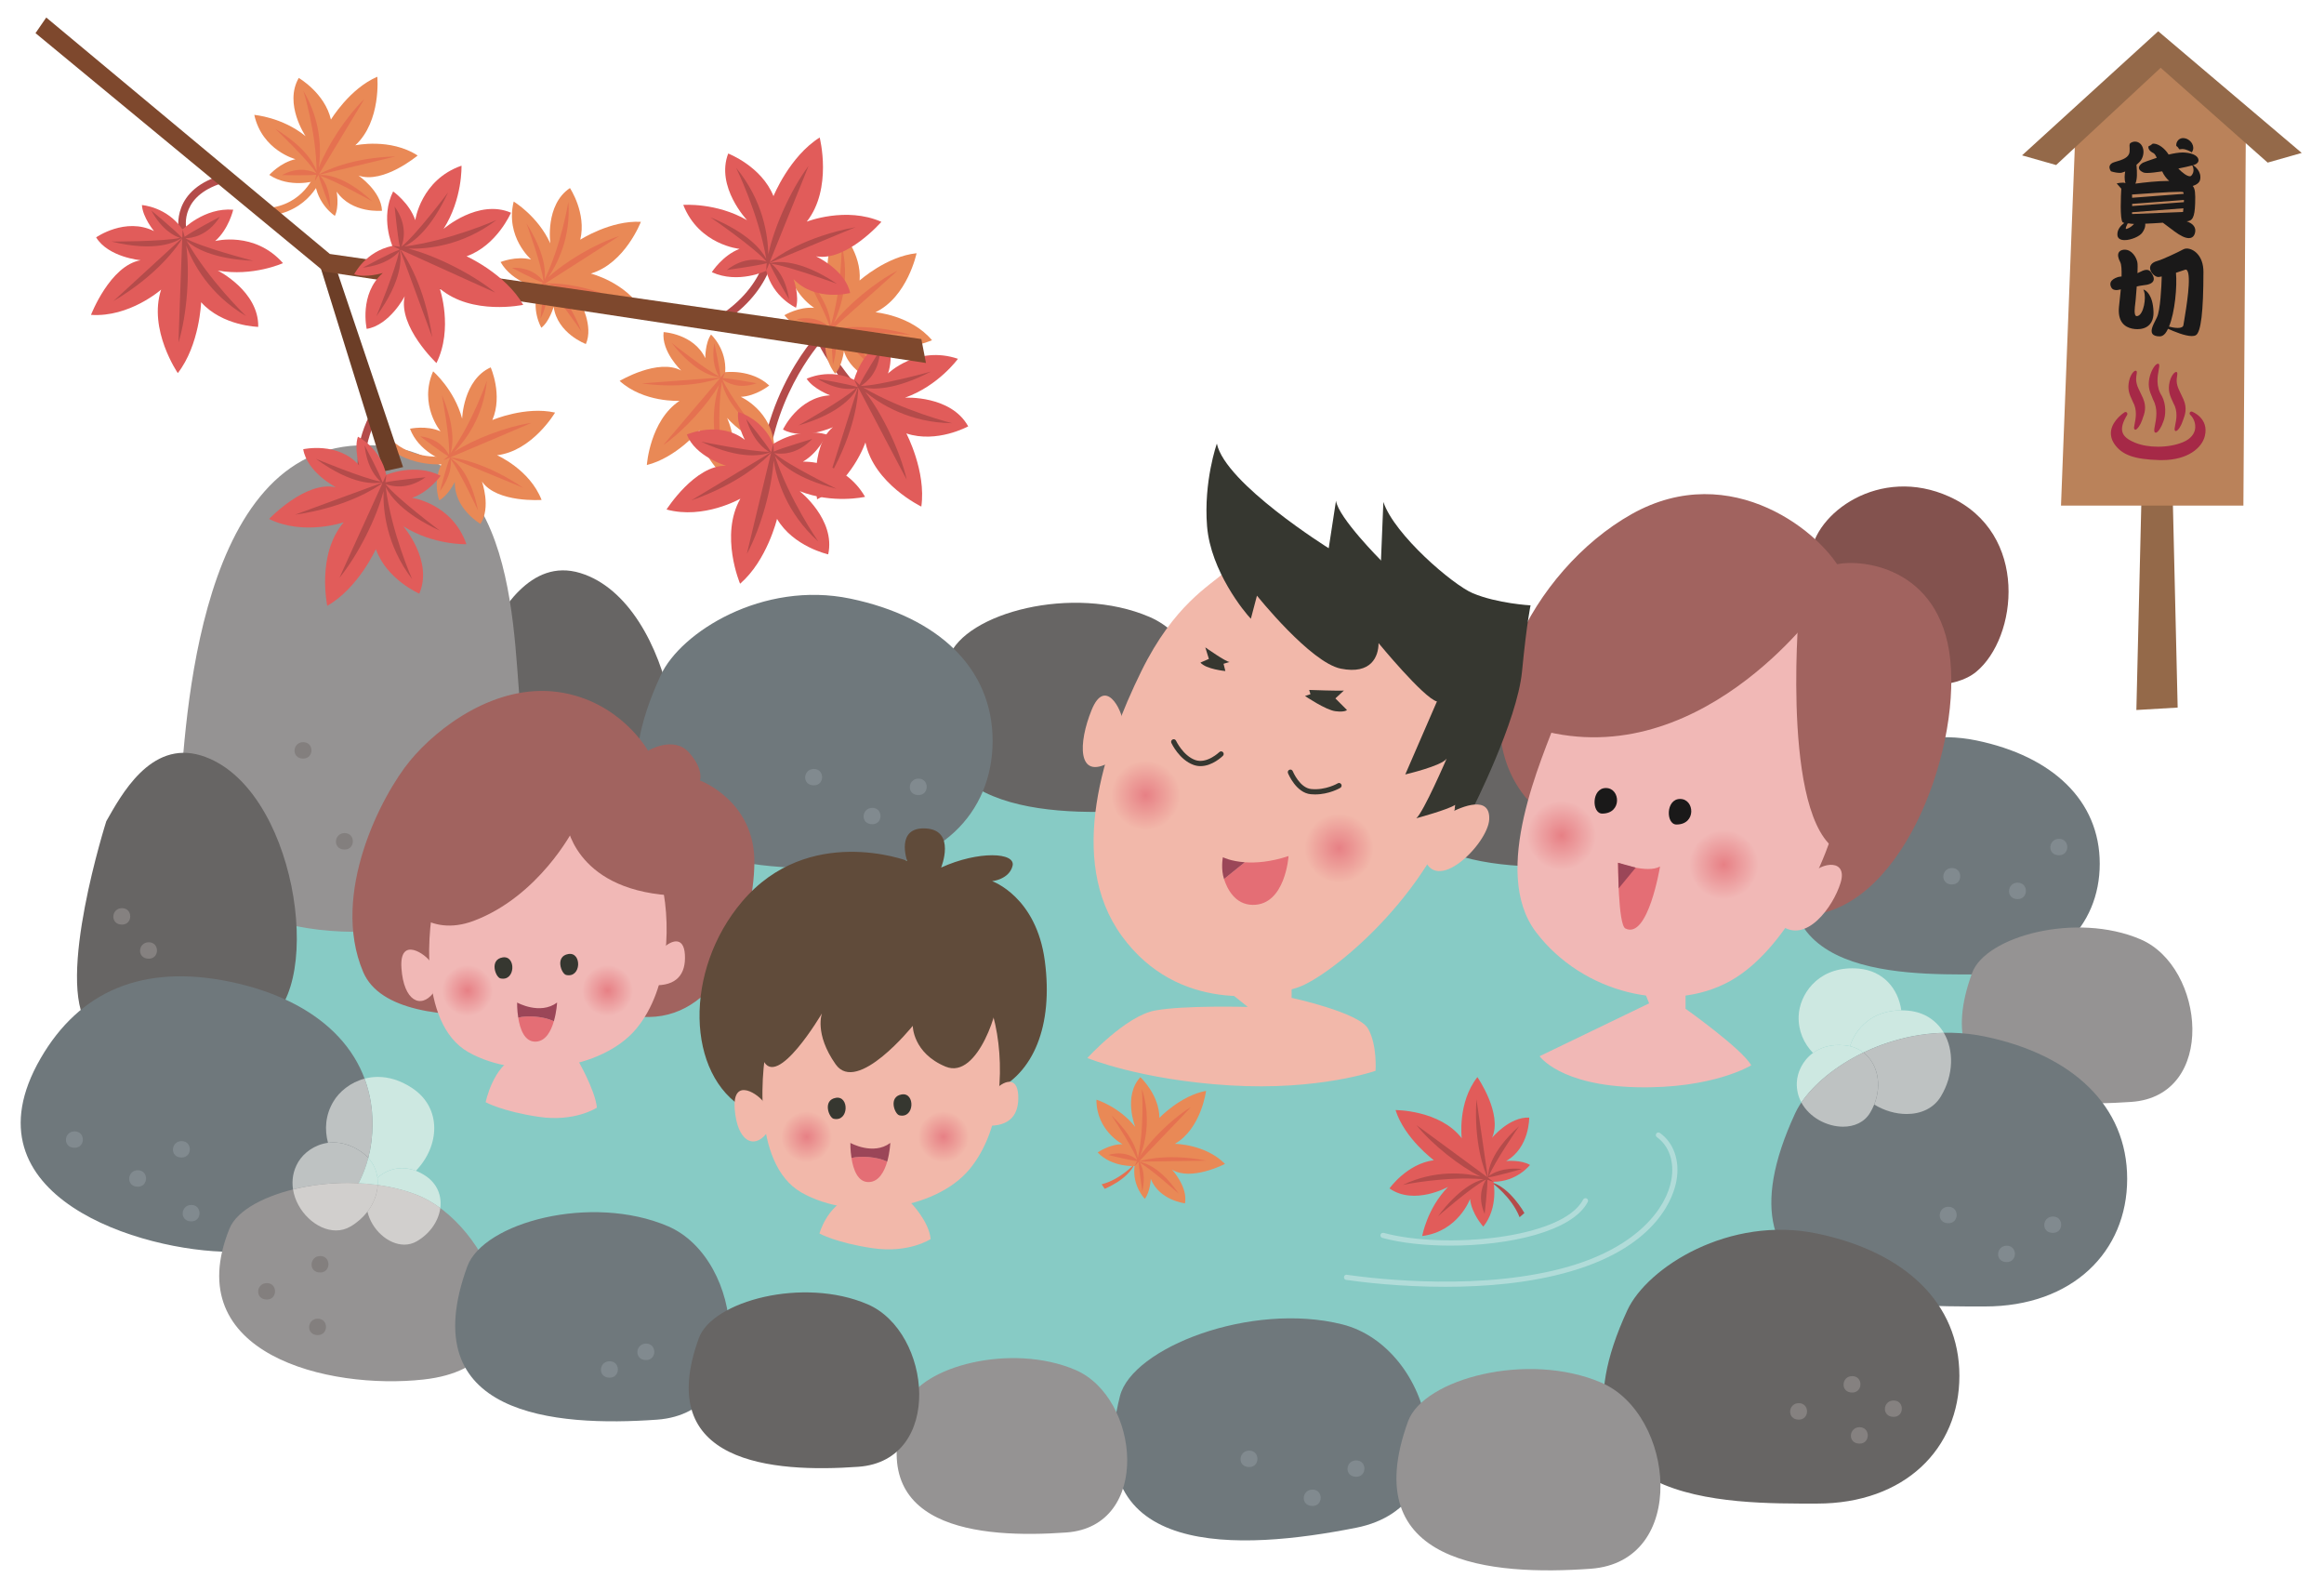 <?xml version="1.0" encoding="UTF-8"?>
<!DOCTYPE svg  PUBLIC '-//W3C//DTD SVG 1.1//EN'  'http://www.w3.org/Graphics/SVG/1.1/DTD/svg11.dtd'>
<svg version="1.1" viewBox="0 0 570 390" xmlns="http://www.w3.org/2000/svg">
<defs>
<radialGradient id="h" cx="422.81" cy="212" r="8.498" gradientUnits="userSpaceOnUse">
<stop stop-color="#E78085" offset="0"/>
<stop stop-color="#F1B8B6" offset="1"/>
</radialGradient>
<radialGradient id="g" cx="382.99" cy="204.85" r="8.501" gradientUnits="userSpaceOnUse">
<stop stop-color="#E78085" offset="0"/>
<stop stop-color="#F1B8B6" offset="1"/>
</radialGradient>
<radialGradient id="f" cx="328.43" cy="207.98" r="8.496" gradientUnits="userSpaceOnUse">
<stop stop-color="#E78085" offset="0"/>
<stop stop-color="#F2B8AA" offset="1"/>
</radialGradient>
<radialGradient id="e" cx="281" cy="195" r="8.503" gradientUnits="userSpaceOnUse">
<stop stop-color="#E78085" offset="0"/>
<stop stop-color="#F2B8AA" offset="1"/>
</radialGradient>
<radialGradient id="d" cx="149.02" cy="242.88" r="6.26" gradientUnits="userSpaceOnUse">
<stop stop-color="#E78085" offset="0"/>
<stop stop-color="#F1B8B6" offset="1"/>
</radialGradient>
<radialGradient id="c" cx="231.4" cy="278.76" r="6.26" gradientUnits="userSpaceOnUse">
<stop stop-color="#E78085" offset="0"/>
<stop stop-color="#F2B8AA" offset="1"/>
</radialGradient>
<radialGradient id="b" cx="197.85" cy="278.76" r="6.26" gradientUnits="userSpaceOnUse">
<stop stop-color="#E78085" offset="0"/>
<stop stop-color="#F2B8AA" offset="1"/>
</radialGradient>
<radialGradient id="a" cx="114.64" cy="242.88" r="6.267" gradientUnits="userSpaceOnUse">
<stop stop-color="#E78085" offset="0"/>
<stop stop-color="#F1B8B6" offset="1"/>
</radialGradient>
</defs>
<path d="m525.77 99.529-1.788 74.561 10.127-0.596-1.777-75.762-6.562 1.797" fill="#946949"/>
<path d="m509.06 31.531-3.565 92.442h44.736l0.596-91.846-22.676-19.697-19.091 19.101" fill="#BA825A"/>
<path d="m495.94 38.094 33.399-30.43 35.195 29.834-8.349 2.373-26.241-23.252-25.644 23.848-8.36-2.373" fill="#946949"/>
<path d="m522.96 98.152 0.166 0.381c1.123 1.963 0.693 4.121 0.43 5.41-0.127 0.674-0.225 1.035-0.069 1.28l0.235 0.156 0.087-0.029c0.42-0.127 1.104-0.997 1.592-2.364l0.059-0.205c0.537-1.435 1.094-2.92 0.137-5.166-0.235-0.527-0.479-0.996-0.674-1.435-0.713-1.426-1.201-2.481-0.918-4.18 0.078-0.459 0.127-0.732 0.058-0.918-0.019-0.117-0.136-0.195-0.283-0.195-0.498 0.049-1.25 1.054-1.572 2.461-0.215 0.918-0.244 1.787-0.068 2.617 0.175 0.791 0.498 1.513 0.82 2.187" fill="#A62947"/>
<path d="m532.9 98.484 0.166 0.371c1.153 1.973 0.703 4.131 0.43 5.42-0.127 0.664-0.195 1.036-0.078 1.27 0.049 0.098 0.137 0.146 0.244 0.146l0.068-9e-3c0.44-0.127 1.133-1.006 1.582-2.373l0.088-0.206c0.537-1.425 1.094-2.939 0.137-5.166-0.225-0.527-0.449-0.986-0.674-1.435-0.693-1.436-1.221-2.471-0.908-4.18 0.059-0.449 0.107-0.722 0.049-0.908-0.02-0.127-0.137-0.215-0.283-0.215-0.508 0.059-1.26 1.074-1.592 2.481-0.215 0.918-0.225 1.787-0.049 2.597 0.176 0.811 0.508 1.524 0.82 2.207" fill="#A62947"/>
<path d="m527.84 97.371 0.01 0.039c0.088 0.225 0.175 0.43 0.273 0.664 1.182 2.188 0.723 4.59 0.42 6.182-0.176 0.898-0.273 1.435-0.049 1.738l0.225 0.108 0.078-0.01c0.527-0.117 1.328-1.338 1.807-2.754 0.625-1.524 0.712-4.219-0.372-6.24-1.523-2.325-1.054-4.834-0.781-6.348 0.137-0.723 0.225-1.162 0.078-1.445-0.048-0.088-0.166-0.147-0.273-0.127-0.596 0.068-1.406 1.269-1.885 2.783-0.332 1.055-0.43 2.041-0.303 3.008 0.127 0.927 0.45 1.67 0.772 2.402" fill="#A62947"/>
<path d="m537.65 100.94c-0.195-0.079-0.439 0-0.547 0.185-0.097 0.176-0.087 0.449 0.088 0.576 0.948 0.908 1.387 2.295 1.182 3.545-0.176 0.967-0.85 2.315-3.008 3.194-1.719 0.703-3.867 1.093-6.084 1.093-2.08 0-4.072-0.342-5.625-0.986-1.748-0.723-2.744-1.514-3.066-2.52-0.362-1.064 0.01-2.48 1.133-4.306 0.097-0.176 0.058-0.42-0.078-0.567-0.176-0.156-0.391-0.175-0.567-0.058-0.127 0.078-2.764 1.797-3.271 4.326-0.225 1.191 0.039 2.334 0.781 3.437 1.865 2.706 4.883 3.78 11.123 3.956h0.547c6.289 0 9.804-2.959 10.517-5.909 1.065-4.355-3.066-5.957-3.125-5.966" fill="#A62947"/>
<path d="m537.87 40.965c0.02 0.049 0.459 1.123-0.4 2.099-0.088 0.108-0.205 0.157-0.381 0.157-0.664 0-1.807-0.83-2.822-1.895 1.445-0.283 2.675-0.566 3.427-0.771l0.176 0.41zm-2.275 6.562-12.656 0.967c0-0.273-0.01-0.547-0.02-0.801 2.256-0.166 9.199-0.664 11.689-0.664 0.625 0 0.762 0.039 0.801 0.049 0.078 0.029 0.147 0.186 0.186 0.449zm-0.078 3.545c-0.03 0.303-0.049 0.596-0.088 0.908l-12.51 0.498c0.01-0.146 0.01-0.283 0.01-0.439l12.588-0.967zm-12.569-0.547v-0.537l12.705-0.957c-9e-3 0.166-0.019 0.352-0.019 0.537l-12.686 0.957zm-0.84 4.239c0.254 0.078 0.704 0.117 1.299 0.146-0.381 0.42-0.927 0.899-1.64 1.152-0.313 0.118-0.352 0.088-0.371 0.049-0.088-0.166 0.146-0.742 0.439-1.299 0.098-9e-3 0.186-0.029 0.273-0.048zm-4.335-12.754 0.058 0.019c0.772 0.244 1.514 0.362 2.207 0.362 0.44 0 0.801-0.245 1.211-0.342-0.146 0.713-0.264 1.943 0.068 2.851-0.195-0.029-0.292-0.117-0.556-0.117-0.664 0-1.25 0.117-1.27 0.127l-0.341 0.068 1.132 1.29c-0.088 1.445-0.381 7.548 0.342 8.242 0.098 0.097 0.274 0.097 0.401 0.156-0.752 0.547-1.788 1.543-1.7 2.969 0.059 0.801 0.694 1.24 1.778 1.24 1.543 0 3.681-0.898 4.316-1.807 0.83-1.181 0.772-1.904 0.723-2.216 1.435-0.059 2.861-0.137 4.336-0.245 0.586 0.43 1.982 1.465 2.822 2.11 1.514 1.123 2.676 1.67 3.555 1.67 0.566 0 1.289-0.244 1.533-1.397 0.127-0.596 0.01-1.133-0.332-1.601-0.401-0.547-1.074-0.879-1.739-1.123 1.348-0.088 1.973-0.821 2.081-4.395 0.068-2.412 0.019-3.584-0.596-4.268 0.918-0.302 1.65-0.771 1.816-1.552 0.42-2.012-1.367-3.282-1.445-3.33l-0.313-0.215c0.137-0.039 0.313-0.088 0.401-0.117 0.654-0.235 1.025-0.703 0.947-1.231-0.088-0.732-1.016-1.572-3.32-1.748-0.166-0.01-0.342-0.019-0.528-0.019-1.025 0-2.236 0.214-3.466 0.507-1.016-1.64-2.51-2.578-3.506-2.666l-0.254-9e-3c-0.313 0-0.371 0.224-0.567 0.341l-0.166 0.088c-0.126 0.117-0.41 0.108-0.449 0.274-0.127 0.576 0.362 1.211 1.201 1.601 0.313 0.147 0.577 0.596 0.83 1.162-1.835 0.586-3.291 1.163-3.427 1.221-0.674 0.44-0.987 0.859-0.948 1.289 0.03 0.43 0.401 0.781 1.104 1.094 0.186 0.078 0.469 0.117 0.908 0.117 0.86 0 2.217-0.166 3.692-0.391 0.42 0.948 0.996 1.709 1.728 2.354l-0.107-0.01c-2.744 0-6.075 0.381-8.194 0.664 0.479-1.064 0.43-2.793 0.284-4.345-0.01-0.098-0.01-0.166-0.02-0.264 0.381-0.391 0.811-0.664 1.143-1.191 0.683-1.094 0.771-2.442 0.224-3.438-0.498-0.898-1.445-1.27-2.373-0.957-0.713 0.264-0.722 0.537-0.683 1.143 0.019 0.283 0.048 0.673 0 1.22-0.118 1.436-1.651 1.973-3.653 2.539-0.674 0.186-1.094 0.508-1.23 0.938-0.205 0.644 0.273 1.26 0.302 1.289l0.04 0.049" fill="#1A1919"/>
<path d="m534.23 36.199c0.137 0.127 0.157 0.41 0.362 0.41l0.224-0.029c0.127-0.019 0.274-0.039 0.41-0.039 1.036 0 2.159 0.703 2.168 0.713l0.176 0.107 0.108-0.175c0.361-0.596 0.341-1.319-0.03-1.983-0.459-0.801-1.338-1.338-2.187-1.338h-0.166c-1.006 0.088-1.572 0.987-1.533 1.797 9e-3 0.234 0.234 0.225 0.332 0.381l0.136 0.156" fill="#1A1919"/>
<path d="m526.16 71.209-0.459-0.244 0.166 0.488c0.547 1.631-0.078 5.527-1.504 6.006-0.263 0.088-0.439 0.068-0.566-0.068-0.391-0.45-0.215-1.954-0.078-3.047 0.039-0.332 0.078-0.645 0.097-0.908l0.03-0.362c0.078-0.888 0.146-1.855 0.224-2.832 0.498-0.088 0.977-0.234 1.475-0.273 1.455-0.127 2.314-0.479 2.598-1.084 0.322-0.645-0.098-1.426-0.547-2.11-0.274-0.4-0.645-0.615-1.114-0.615-0.585 0-1.259 0.342-1.904 0.664-0.107 0.059-0.215 0.098-0.322 0.156 0.049-1.24 0.059-2.294-0.039-2.714-0.254-1.172-1.328-3.047-3.096-3.047l-0.244 9e-3c-0.605 0.069-1.016 0.313-1.23 0.704-0.284 0.546-0.157 1.347 0.371 2.334 0.322 0.586 0.371 1.962 0.332 3.525-0.293 0.049-0.616 0.049-0.889 0.137-0.986 0.332-1.562 0.752-1.777 1.289-0.157 0.39-0.098 0.84 0.175 1.318 0.215 0.401 0.645 0.596 1.309 0.596 0.264 0 0.684-0.127 0.996-0.176-0.127 1.406-0.273 2.793-0.41 3.926l-0.02 0.156c-0.449 3.906 1.465 5.166 3.155 5.527 0.429 0.098 0.888 0.147 1.328 0.147 0.879 0 2.09-0.186 2.959-1.084 0.713-0.742 1.055-1.816 1.006-3.213-0.137-4.15-1.944-5.166-2.022-5.205" fill="#1A1919"/>
<path d="m534.11 80.408c-0.693 0-1.494-0.156-2.128-0.322 1.464-3.496 2.021-9.942 1.709-13.203l0.244-0.078c0.664-0.225 1.338-0.459 1.992-0.664 0.185-0.079 0.342-0.03 0.469 0.127 1.152 1.357-0.186 9.296-0.684 12.285-0.088 0.498-0.146 0.879-0.186 1.113-9e-3 0.088-0.039 0.273-0.214 0.439h-0.01c-0.186 0.166-0.537 0.303-1.192 0.303zm2.217-19.472c-0.312 0-0.595 0.068-0.82 0.195-1.172 0.644-5.049 2.49-6.357 2.842-1.602 0.429-1.817 1.298-1.807 1.777 0.029 0.986 1.015 1.982 1.807 2.148 0.253 0.069 0.693-0.058 1.054-0.107-0.068 2.383-0.332 8.34-1.191 10.039-0.088 0.176-0.176 0.361-0.264 0.537-0.693 1.358-1.348 2.647-0.859 3.438 0.283 0.449 0.879 0.673 1.845 0.673 0.469 0 0.918-0.244 1.329-0.732 0.244-0.293 0.468-0.693 0.683-1.133 1.465 0.664 4.16 1.787 5.83 1.787 0.41 0 0.742-0.068 0.996-0.214 1.25-0.733 1.856-5.821 1.856-15.557 0-3.926-2.403-5.693-4.102-5.693" fill="#1A1919"/>
<path d="m120.9 188.54c13.177-0.945 39.265 0.161 67.756 1.266 39.858 1.547 84.42 3.093 104.91-0.973 112.74-22.363 209.38 31.025 209.38 51.904 0 20.869-70.683 143.14-247.83 113.62-20.566-3.428-81.123-31.035-102.62-31.621-21.455-0.605-66.797-8.359-82.9-34.004-16.094-25.644-23.838-94.834 51.308-100.2" fill="#87CBC5"/>
<path d="m388.4 156.63c4.883-10.557 25.059-23.262 46.534-18.789 21.464 4.472 34.892 16.992 34.892 34.883 0 17.91-13.428 31.318-34.892 31.318-21.475 0-68.897 0.908-46.534-47.412" fill="#959393"/>
<path d="m451.64 186c-2.998 0-2.686-4.024 0-4.024 2.695 0 2.695 4.024 0 4.024" fill="#837F7E"/>
<path d="m440.31 193.16c-3.008 0-2.686-4.023 0-4.023 2.675 0 2.675 4.023 0 4.023" fill="#837F7E"/>
<path d="m425.99 183.62c-3.008 0-2.685-4.033 0-4.033 2.686 0 2.686 4.033 0 4.033" fill="#837F7E"/>
<path d="m343.68 174.52c3.935-10.761 30.4-17.89 49.199-9.843s22.373 45.625-2.686 47.422c-25.048 1.796-59.941-0.899-46.513-37.579" fill="#676564"/>
<path d="m119.12 156.63c3.565-6.27 10.791-19.942 23.242-16.113 23.272 7.168 30.43 56.367 16.114 65.322-14.307 8.945-35.791 11.631-43.848 0.879-8.037-10.733 4.492-50.088 4.492-50.088" fill="#676564"/>
<path d="m291.78 171.83c3.936-10.762 30.42-17.891 49.219-9.844 18.789 8.057 22.373 45.625-2.695 47.422-25.059 1.787-59.952-0.898-46.524-37.578" fill="#959393"/>
<path d="m232.74 161.1c3.936-10.772 30.401-17.901 49.19-9.834 18.799 8.046 22.363 45.615-2.676 47.402-25.049 1.797-59.951-0.889-46.514-37.568" fill="#676564"/>
<path d="m162.06 165.56c4.873-10.546 25.039-23.252 46.504-18.779 21.485 4.483 34.893 17.002 34.893 34.893 0 17.881-13.408 31.318-34.893 31.318-21.465 0-68.867 0.898-46.504-47.432" fill="#6F787C"/>
<path d="m444.45 197.83c4.229-9.141 21.709-20.156 40.322-16.269 18.614 3.857 30.225 14.716 30.225 30.224 0 15.518-11.611 27.149-30.225 27.149-18.613 0-59.726 0.781-40.322-41.104" fill="#6F787C"/>
<path d="m483.68 238.6c3.291-9.043 25.556-15.04 41.347-8.272 15.791 6.777 18.799 38.359-2.255 39.854-21.055 1.494-50.381-0.752-39.092-31.582" fill="#959393"/>
<path d="m43.951 197.78c1.386-14.238 2.685-86.787 43.837-88.574 41.162-1.787 37.578 49.219 40.254 67.988 0 0 7.158 40.274-19.678 48.321-26.836 8.056-67.089 0-64.413-27.735" fill="#959393"/>
<path d="m26.07 201.36c3.574-6.25 10.8-19.931 23.252-16.113 23.271 7.178 30.429 56.387 16.103 65.332-14.316 8.936-35.781 11.621-43.848 0.889-8.046-10.733 4.493-50.108 4.493-50.108" fill="#676564"/>
<path d="m9.956 259.51c9.522-16.455 25.049-23.252 46.514-18.78 21.474 4.463 34.902 17.002 34.902 34.883 0 17.91-13.428 31.319-34.902 31.319-21.465 0-66.191-13.409-46.514-47.422" fill="#6F787C"/>
<path d="m56.294 301.23c3.653-9.043 28.389-15.048 45.918-8.271 17.558 6.777 33.896 41.719 1.689 45.293-23.291 2.588-60.136-6.192-47.607-37.022" fill="#959393"/>
<path d="m114.62 310.51c3.955-10.752 30.43-17.881 49.219-9.834 18.789 8.056 22.363 45.625-2.696 47.422-25.039 1.787-59.951-0.899-46.523-37.588" fill="#6F787C"/>
<path d="m505.02 209.7c-3.007 0-2.695-4.023 0-4.023 2.686 0 2.686 4.023 0 4.023" fill="#818A8F"/>
<path d="m494.86 220.46c-2.978 0-2.656-4.033 0-4.033 2.705 0 2.705 4.033 0 4.033" fill="#818A8F"/>
<path d="m478.76 216.87c-2.989 0-2.676-4.033 0-4.033 2.685 0 2.685 4.033 0 4.033" fill="#818A8F"/>
<path d="m44.546 283.82c-2.988 0-2.676-4.023 0-4.023 2.686 0 2.686 4.023 0 4.023" fill="#818A8F"/>
<path d="m225.27 194.95c-2.998 0-2.657-4.033 0-4.033 2.695 0 2.695 4.033 0 4.033" fill="#818A8F"/>
<path d="m213.95 202.1c-3.008 0-2.685-4.014 0-4.014 2.676 0 2.676 4.014 0 4.014" fill="#818A8F"/>
<path d="m199.62 192.56c-3.008 0-2.686-4.014 0-4.014s2.686 4.014 0 4.014" fill="#818A8F"/>
<path d="m440.31 272.94c4.892-10.547 25.048-23.262 46.513-18.79 21.475 4.473 34.903 17.002 34.903 34.893s-13.428 31.299-34.903 31.299c-21.465 0-68.886 0.908-46.513-47.402" fill="#6F787C"/>
<path d="m503.52 302.3c-2.999 0-2.676-4.014 0-4.014 2.695 0 2.695 4.014 0 4.014" fill="#818A8F"/>
<path d="m492.2 309.46c-3.008 0-2.695-4.014 0-4.014 2.656 0 2.656 4.014 0 4.014" fill="#818A8F"/>
<path d="m477.89 299.93c-3.008 0-2.696-4.034 0-4.034 2.685 0 2.685 4.034 0 4.034" fill="#818A8F"/>
<path d="m46.939 299.48c-2.998 0-2.695-4.033 0-4.033 2.666 0 2.666 4.033 0 4.033" fill="#818A8F"/>
<path d="m149.52 337.8c-2.989 0-2.676-4.024 0-4.024 2.695 0 2.695 4.024 0 4.024" fill="#818A8F"/>
<path d="m158.47 333.48c-3.018 0-2.686-4.033 0-4.033 2.675 0 2.675 4.033 0 4.033" fill="#818A8F"/>
<path d="m33.804 290.98c-2.978 0-2.666-4.043 0-4.043 2.686 0 2.686 4.043 0 4.043" fill="#818A8F"/>
<path d="m18.296 281.43c-2.978 0-2.685-4.024 0-4.024 2.696 0 2.696 4.024 0 4.024" fill="#818A8F"/>
<path d="m29.927 226.71c-2.978 0-2.685-4.033 0-4.033 2.686 0 2.686 4.033 0 4.033" fill="#858180"/>
<path d="m36.49 235.07c-3.008 0-2.686-4.033 0-4.033 2.685 0 2.685 4.033 0 4.033" fill="#858180"/>
<path d="m77.944 327.36c-2.988 0-2.675-4.023 0-4.023 2.686 0 2.686 4.023 0 4.023" fill="#837F7E"/>
<path d="m78.54 312.01c-2.988 0-2.666-4.033 0-4.033 2.686 0 2.686 4.033 0 4.033" fill="#837F7E"/>
<path d="m65.454 318.64c-3.007 0-2.685-4.024 0-4.024 2.676 0 2.676 4.024 0 4.024" fill="#837F7E"/>
<path d="m97.046 217.02c-3.008 0-2.695-4.023 0-4.023 2.676 0 2.676 4.023 0 4.023" fill="#837F7E"/>
<path d="m74.37 186c-2.998 0-2.685-4.024 0-4.024 2.695 0 2.695 4.024 0 4.024" fill="#837F7E"/>
<path d="m97.632 201.66c-3.008 0-2.676-4.023 0-4.023 2.685 0 2.685 4.023 0 4.023" fill="#837F7E"/>
<path d="m84.526 208.3c-2.998 0-2.675-4.033 0-4.033 2.696 0 2.696 4.033 0 4.033" fill="#837F7E"/>
<path d="m399.14 321.25c4.912-10.547 25.068-23.271 46.533-18.789 21.475 4.473 34.902 16.992 34.902 34.902 0 17.881-13.427 31.309-34.902 31.309-21.465 0-68.877 0.889-46.533-47.422" fill="#676564"/>
<path d="m274.69 342.31c2.998-11.806 32.071-23.193 54.493-17.587 22.431 5.605 31.64 44.287 3.447 49.873-28.194 5.595-68.154 7.988-57.94-32.286" fill="#6F787C"/>
<path d="m222.42 344.18c3.311-9.043 25.576-15.039 41.357-8.272 15.791 6.768 18.799 38.35-2.255 39.854-21.045 1.504-50.381-0.752-39.102-31.582" fill="#959393"/>
<path d="m345.36 348.48c3.79-10.351 29.278-17.216 47.364-9.472 18.086 7.754 21.533 43.916-2.588 45.644-24.121 1.729-57.686-0.859-44.776-36.172" fill="#959393"/>
<path d="m171.42 328.07c3.32-9.053 25.566-15.039 41.357-8.271 15.782 6.767 18.78 38.349-2.265 39.853-21.055 1.504-50.381-0.762-39.092-31.582" fill="#676564"/>
<path d="m456.1 353.97c-3.008 0-2.686-4.024 0-4.024 2.675 0 2.675 4.024 0 4.024" fill="#858180"/>
<path d="m332.64 362.1c-3.008 0-2.686-4.014 0-4.014 2.675 0 2.675 4.014 0 4.014" fill="#818A8F"/>
<path d="m321.91 369.26c-3.008 0-2.695-4.014 0-4.014 2.686 0 2.686 4.014 0 4.014" fill="#818A8F"/>
<path d="m306.4 359.72c-3.007 0-2.685-4.034 0-4.034 2.676 0 2.676 4.034 0 4.034" fill="#818A8F"/>
<path d="m464.45 347.41c-3.008 0-2.715-4.014 0-4.014 2.676 0 2.676 4.014 0 4.014" fill="#858180"/>
<path d="m454.29 341.45c-2.979 0-2.686-4.033 0-4.033s2.686 4.033 0 4.033" fill="#858180"/>
<path d="m441.19 348.09c-2.989 0-2.686-4.043 0-4.043 2.685 0 2.685 4.043 0 4.043" fill="#858180"/>
<path d="m444.14 136.11c0.801-10.127 16.816-22.119 33.984-14.326 19.697 8.965 16.699 34.6 6.563 42.949-10.137 8.36-42.94 1.202-40.547-28.623" fill="#83524E"/>
<path d="m449.71 138.56c5.957-1.787 26.24 0 28.633 23.262 2.383 23.272-12.539 62.637-36.387 62.637s7.754-85.899 7.754-85.899" fill="#A1635F"/>
<path d="m452.1 140.96c-4.776-10.137-27.432-28.643-51.895-14.912-24.443 13.721-42.344 48.906-26.25 69.18 16.094 20.283 74.551-34.59 74.551-34.59l3.594-19.678" fill="#A1635F"/>
<path d="m382.1 175.47c-3.75 10.302-16.699 38.183-5.361 53.095 11.319 14.922 32.793 20.274 47.705 11.924 14.912-8.349 25.655-33.398 27.432-45.937 1.797-12.52-2.969-48.897-17.295-46.514-14.307 2.383-47.705 14.317-52.481 27.432" fill="#F1B8B6"/>
<path d="m443.83 214.7c3.135-3.584 9.404-4.033 7.598 1.778-1.787 5.83-8.487 15.214-14.756 10.302-6.26-4.922 7.158-12.08 7.158-12.08" fill="#F1B8B6"/>
<path d="m446.07 148.93s-29.98 42.05-70.224 29.521c0 0 16.543-36.68 36.23-38.027 19.678-1.338 33.994 8.506 33.994 8.506" fill="#A1635F"/>
<path d="m441.15 150.71s-4.472 53.682 11.182 58.613l3.594-29.531s-11.192-33.535-14.776-29.082" fill="#A1635F"/>
<path d="m411.18 202.17c-2.608 0-2.676-6.27 0.898-6.27s4.014 6.27-0.898 6.27" fill="#1A1919"/>
<path d="m392.97 199.49c-2.608 0-2.676-6.269 0.908-6.269 3.564 0 4.014 6.269-0.908 6.269" fill="#1A1919"/>
<path d="m396.85 211.55s7.158 2.705 10.302 0.908c0 0-2.929 17.978-8.496 15.205-1.806-0.889-1.806-16.113-1.806-16.113" fill="#E46E75"/>
<path d="m401.19 212.74-4.18 5.078-0.156-6.269 4.336 1.191" fill="#9B4658"/>
<path d="m413.41 243.33v4.014s13.867 9.844 16.104 13.867c0 0-9.395 5.83-28.194 5.371-18.769-0.449-23.701-7.607-23.701-7.607l26.856-12.959-1.797-4.483 10.732 1.797" fill="#F1B8B6"/>
<path d="m431.3 212.01c0 4.687-3.799 8.496-8.506 8.496-4.688 0-8.486-3.809-8.486-8.496 0-4.698 3.798-8.506 8.486-8.506 4.707 0 8.506 3.808 8.506 8.506z" fill="url(#h)"/>
<path d="m391.49 204.85c0 4.687-3.808 8.496-8.506 8.496-4.687 0-8.496-3.809-8.496-8.496 0-4.698 3.809-8.506 8.496-8.506 4.698 0 8.506 3.808 8.506 8.506z" fill="url(#g)"/>
<path d="m361.08 198.54s11.016-21.631 12.217-33.857c1.191-12.217 2.1-16.25 2.1-16.25s-8.145-0.44-14.18-2.979c-4.854-2.041-19.229-14.316-21.924-22.373l-0.586 14.326s2.383 12.803 7.451 19.981c5.088 7.148 8.34 22.05 8.34 24.14 0 2.1 0.918 13.135 0.918 13.135s2.09 0.293 0 4.775c-2.1 4.473 5.664-0.898 5.664-0.898" fill="#363730"/>
<path d="m300.25 140.38c-3.584 3.281-12.295 7.91-20.303 24.16-9.238 18.779-18.486 46.221-4.765 65.02 13.73 18.789 35.507 15.205 43.232 12.519 7.774-2.685 32.236-22.363 39.678-47.412 7.451-25.059-12.852-42.793-23.867-47.422-11.319-4.766-33.975-6.865-33.975-6.865" fill="#F2B8AA"/>
<path d="m355.42 199.44c3.281-1.797 10.127-4.482 9.834 1.485-0.293 5.957-13.408 19.082-16.103 8.945l6.269-10.43" fill="#F2B8AA"/>
<path d="m275.47 177.36c-0.293-3.574-4.463-11.328-7.735-3.271-3.281 8.037-3.584 17.295 4.444 12.822l3.291-9.551" fill="#F2B8AA"/>
<path d="m352.43 172-7.764 17.891s8.955-2.09 10.147-3.877c0 0-5.664 13.134-7.442 14.619 0 0 7.754-2.09 9.531-3.281l-0.136 1.191s9.082-12.227 3.125-29.229-7.461 2.686-7.461 2.686" fill="#363730"/>
<path d="m352.43 172c-3.281-0.889-14.317-14.316-14.317-14.316 0 3.271-1.777 7.763-9.248 6.269-7.451-1.494-20.576-17.9-20.576-17.9l-1.494 5.664c-1.484-1.504-9.834-11.631-10.742-22.676-0.879-11.025 2.402-20.264 2.402-20.264 2.09 9.834 27.432 25.645 27.432 25.645l1.787-11.641c0.596 4.18 11.035 14.629 11.035 14.629l25.654 16.992-11.933 17.598" fill="#363730"/>
<path d="m321.1 169.17s7.92 0.283 8.515 0.146l-2.09 1.934 2.842 2.842s-0.469 0.596-2.842 0.293c-2.382-0.293-7.451-3.731-7.451-3.731l1.338-0.439-0.312-1.045" fill="#363730"/>
<path d="m295.62 158.73s5.068 3.584 5.957 3.584l-1.484 0.44 0.449 1.787s-4.775-0.449-6.113-2.08l2.07-0.898-0.879-2.833" fill="#363730"/>
<path d="m316.79 241.53v3.135s16.562 3.574 18.779 7.598c2.256 4.033 1.807 10.293 1.807 10.293s-13.877 4.921-35.801 3.574c-21.914-1.338-34.883-6.709-34.883-6.709s9.375-10.283 16.563-11.641c7.139-1.328 22.793-0.879 22.793-0.879l-6.709-5.371h17.451" fill="#F2B8AA"/>
<path d="m294.45 187.85c-0.566 0-1.142-0.088-1.728-0.303-3.487-1.26-5.352-5.225-5.43-5.391-0.146-0.312-0.01-0.693 0.313-0.84 0.312-0.156 0.693-9e-3 0.839 0.313 0.02 0.029 1.719 3.652 4.707 4.726 2.832 1.016 5.86-1.904 5.899-1.933 0.254-0.254 0.644-0.254 0.898 0 0.244 0.244 0.244 0.654 0 0.898-0.127 0.117-2.568 2.53-5.498 2.53" fill="#363730"/>
<path d="m322.54 194.79c-0.342 0-0.684-0.02-1.045-0.049-3.603-0.332-5.518-4.971-5.596-5.176-0.136-0.322 0.02-0.693 0.352-0.82 0.322-0.137 0.693 0.02 0.82 0.352 0.02 0.039 1.709 4.121 4.541 4.375 3.535 0.341 6.455-1.377 6.485-1.397 0.283-0.185 0.673-0.088 0.869 0.225 0.176 0.293 0.078 0.683-0.215 0.869-0.127 0.068-2.734 1.621-6.211 1.621" fill="#363730"/>
<path d="m316.04 209.9c-4.453 1.475-8.076 1.719-10.742 1.524l-5.088 4.111c0.752 2.305 2.627 6.289 7.051 6.338 8.008 0.068 8.779-11.973 8.779-11.973" fill="#E46E75"/>
<path d="m299.93 210.21 0.01-0.02-0.01 0.02" fill="#E46E75"/>
<path d="m299.94 210.19-0.01 0.02c-0.049 0.322-0.508 2.871 0.283 5.322l5.088-4.111c-3.477-0.244-5.361-1.231-5.361-1.231" fill="#9B4658"/>
<path d="m336.93 207.98c0 4.697-3.799 8.496-8.506 8.496-4.688 0-8.496-3.799-8.496-8.496 0-4.688 3.808-8.487 8.496-8.487 4.707 0 8.506 3.799 8.506 8.487z" fill="url(#f)"/>
<path d="m289.51 195.01c0 4.687-3.819 8.496-8.486 8.496-4.708 0-8.526-3.809-8.526-8.496 0-4.707 3.818-8.506 8.526-8.506 4.667 0 8.486 3.799 8.486 8.506z" fill="url(#e)"/>
<path d="m158.94 184.07s6.27-3.759 10.02 0.42c3.75 4.17 2.705 6.875 2.705 6.875s13.555 5 13.359 20.235c-0.195 15.224-8.134 37.548-25.869 37.763-17.715 0.205-7.5-4.599-7.5-4.599s-54.463 12.734-62.588-6.455c-8.134-19.2 4.59-43.389 11.465-51.739 6.875-8.34 21.074-18.974 36.299-16.894 15.234 2.09 22.109 14.394 22.109 14.394" fill="#A1635F"/>
<path d="m106.8 219.73c-1.817 6.68-4.453 31.153 8.076 38.252 12.5 7.09 32.812 4.307 41.162-5.713 8.33-10.009 8.75-26.699 5.811-37.548-2.911-10.831-20.411-18.36-20.411-18.36s-27.959-1.24-34.638 23.369" fill="#F1B8B6"/>
<path d="m161.88 233.23c2.49-2.793 5.83-3.906 6.103 0.831 0.284 4.726-1.943 7.773-7.783 7.509-5.849-0.283 1.68-8.34 1.68-8.34" fill="#F1B8B6"/>
<path d="m105.68 236c-1.114-1.943-7.783-6.68-7.217 1.396 0.547 8.057 4.726 10.01 7.773 6.123l-0.556-7.519" fill="#F1B8B6"/>
<path d="m138.86 239.06c-1.172-0.254-2.802-4.581 0.537-5.137 3.36-0.557 3.213 5.976-0.537 5.137" fill="#363730"/>
<path d="m122.73 239.9c-1.171-0.254-2.773-4.58 0.547-5.146 3.34-0.557 3.194 5.986-0.547 5.146" fill="#363730"/>
<path d="m127.1 249.51c0.43 2.754 1.524 6.015 4.317 5.898 2.441-0.117 3.74-2.597 4.424-5.01-2.578-1.24-6.543-1.435-8.741-0.888" fill="#E46E75"/>
<path d="m126.83 245.82s-0.039 1.729 0.273 3.692c2.198-0.547 6.163-0.352 8.741 0.888 0.683-2.324 0.791-4.58 0.791-4.58-4.18 3.125-9.805 0-9.805 0" fill="#9B4658"/>
<path d="m140.59 203.46s-8.35 16.269-24.395 22.324c-11.396 4.277-17.109-4.6-17.109-4.6s10.019-29.628 34.414-28.564c9.6 0.41 7.09 10.84 7.09 10.84" fill="#A1635F"/>
<path d="m138.9 201.59s1.69 16.279 25.254 17.939c0 0 4.199-7.51-2.08-16.269-6.269-8.76-23.174-21.065-23.174-1.67" fill="#A1635F"/>
<path d="m182.84 271.97s50.908 0 60.771-4.307c9.864-4.316 14.737-16.133 12.657-31.992-2.071-15.86-12.93-19.61-12.93-19.61s4.17-0.419 5.01-3.75c0.83-3.33-8.35-3.759-17.52 0.411 0 0 3.74-9.17-3.769-9.59-7.5-0.41-4.58 7.929-4.58 7.929s-24.2-9.189-40.469 10.01c-14.317 16.865-13.779 42.549 0.83 50.899" fill="#604B3A"/>
<path d="m188.54 254.17c-1.797 6.66-4.443 31.143 8.066 38.252 12.51 7.09 32.823 4.307 41.163-5.703 8.349-10.03 8.759-26.709 5.839-37.559-2.92-10.849-20.439-18.349-20.439-18.349s-27.959-1.26-34.629 23.359" fill="#F2B8AA"/>
<path d="m243.61 267.66c2.51-2.793 5.85-3.896 6.123 0.82 0.264 4.737-1.933 7.803-7.793 7.53-5.839-0.284 1.67-8.35 1.67-8.35" fill="#F2B8AA"/>
<path d="m187.44 270.44c-1.133-1.953-7.793-6.669-7.247 1.387 0.577 8.076 4.737 10.01 7.784 6.123l-0.537-7.51" fill="#F2B8AA"/>
<path d="m220.6 273.48c-1.172-0.254-2.784-4.58 0.556-5.127 3.33-0.566 3.203 5.967-0.556 5.127" fill="#363730"/>
<path d="m204.47 274.32c-1.162-0.254-2.783-4.58 0.547-5.137 3.33-0.566 3.203 5.987-0.547 5.137" fill="#363730"/>
<path d="m208.84 283.93c0.42 2.773 1.523 6.025 4.316 5.908 2.432-0.108 3.75-2.598 4.444-5.01-2.588-1.25-6.573-1.436-8.76-0.898" fill="#E46E75"/>
<path d="m208.57 280.24s-0.048 1.729 0.274 3.692c2.187-0.538 6.172-0.352 8.76 0.898 0.654-2.324 0.761-4.59 0.761-4.59-4.179 3.135-9.795 0-9.795 0" fill="#9B4658"/>
<path d="m244.58 244.02c0.869 2.061-4.58 20.85-12.646 17.52-8.067-3.34-8.067-10.01-8.067-10.01s-13.623 16.953-18.906 9.444c-5.293-7.51-3.359-12.51-3.359-12.51s-11.114 18.926-14.463 11.396c-3.311-7.49 9.189-31.972 30.879-30.312 21.709 1.67 25.175 11.123 26.562 14.472" fill="#604B3A"/>
<path d="m223.34 294.86s4.472 4.473 4.922 8.946c0 0-5.362 3.574-14.317 2.236-8.955-1.348-12.959-3.584-12.959-3.584s1.787-6.709 7.588-8.936l14.766 1.338" fill="#F2B8AA"/>
<path d="m141.48 259.51s4.473 7.617 4.922 12.08c0 0-5.371 3.584-14.316 2.246s-12.969-3.574-12.969-3.574 1.797-8.955 7.598-11.192l14.765 0.44" fill="#F1B8B6"/>
<path d="m155.28 242.87c0 3.467-2.783 6.27-6.25 6.27-3.457 0-6.269-2.803-6.269-6.27 0-3.457 2.812-6.25 6.269-6.25 3.467 0 6.25 2.793 6.25 6.25z" fill="url(#d)"/>
<path d="m237.66 278.75c0 3.457-2.803 6.27-6.279 6.27-3.457 0-6.24-2.813-6.24-6.27 0-3.447 2.783-6.25 6.24-6.25 3.476 0 6.279 2.803 6.279 6.25z" fill="url(#c)"/>
<path d="m204.11 278.75c0 3.457-2.802 6.27-6.259 6.27-3.467 0-6.26-2.813-6.26-6.27 0-3.447 2.793-6.25 6.26-6.25 3.457 0 6.259 2.803 6.259 6.25z" fill="url(#b)"/>
<path d="m120.91 242.87c0 3.467-2.822 6.27-6.269 6.27-3.467 0-6.28-2.803-6.28-6.27 0-3.457 2.813-6.25 6.28-6.25 3.447 0 6.269 2.793 6.269 6.25z" fill="url(#a)"/>
<path d="m354.46 315.52c-10.996 0-20.273-1.114-24.287-1.69-0.352-0.049-0.586-0.371-0.537-0.713 0.039-0.351 0.371-0.644 0.713-0.537 7.509 1.065 33.632 4.053 54.599-2.08 16.592-4.844 23.789-14.189 25-21.318 0.742-4.356-0.586-8.233-3.564-10.352-0.283-0.205-0.352-0.605-0.147-0.889 0.205-0.273 0.586-0.351 0.889-0.146 3.379 2.412 4.902 6.748 4.072 11.602-0.615 3.642-4.306 16.015-25.898 22.314-9.971 2.93-21.074 3.809-30.84 3.809" fill="#B1DCD9"/>
<path d="m355.78 305.42c-6.211 0-12.148-0.645-16.738-1.895-0.342-0.097-0.537-0.439-0.449-0.781s0.439-0.508 0.781-0.449c14.688 4.014 43.848 1.543 48.926-8.174 0.176-0.303 0.537-0.43 0.859-0.273 0.313 0.166 0.43 0.547 0.274 0.859-3.838 7.314-19.434 10.713-33.653 10.713" fill="#B1DCD9"/>
<path d="m107.6 113.88c-3.37 0-12.647-0.84-16.28-9.746l1.758-0.723c3.916 9.58 15.088 8.574 15.566 8.526l0.196 1.894c-0.02 0-0.479 0.049-1.24 0.049" fill="#E98956"/>
<path d="m93.228 129.32c-0.098-0.117-10.42-11.953-2.618-27.422l1.7 0.86c-7.207 14.287 1.943 24.853 2.343 25.293l-1.425 1.269" fill="#B44B4A"/>
<path d="m65.689 52.947-0.176-1.894c9.062-0.83 11.631-8.321 11.66-8.389l1.797 0.586c-0.117 0.361-2.998 8.75-13.281 9.697" fill="#E98956"/>
<path d="m43.853 56.492c-0.02-0.098-2.168-10.322 11.445-13.779l0.469 1.836c-11.836 3.008-10.137 11.181-10.059 11.533l-1.855 0.41" fill="#B44B4A"/>
<path d="m177.82 78.787-1.054-1.582c12.324-8.242 11.709-18.789 11.679-19.238l1.895-0.137c0.039 0.488 0.771 12.07-12.52 20.957" fill="#B44B4A"/>
<path d="m186.59 127.79c-3.428-27.227 13.633-45.557 13.799-45.742l1.064-1.123 0.528 1.455c0.019 0.068 2.578 6.972 13.593 18.164l-1.347 1.328c-8.536-8.652-12.11-14.775-13.409-17.412-3.476 4.267-15.185 20.517-12.334 43.096l-1.894 0.234" fill="#B44B4A"/>
<path d="m78.052 63.728 16.123 51.836 4.687-1.035-16.445-48.808-4.365-1.993" fill="#6C3E27"/>
<path d="m210.84 68.777s6.602-5.918 13.965-6.689c0 0-2.217 10.693-10.088 14.482 0 0 8.721 0.723 13.877 6.856 0 0-10.137 4.287-15.332 0.449 0 0 4.219 5.254 3.008 9.951 0 0-7.286-1.426-9.287-7.754 0 0-0.411 3.682-2.159 5.547 0 0-3.369-3.994-2.177-9.609 0 0-6.426-0.049-10.264-4.717 0 0 3.535-2.139 7.305-1.807 0 0-7.188-4.414-6.455-13.33 0 0 6.386 2.549 10.468 8.682 0 0-2.842-9.102 2.608-14.151 0 0 5.039 5.43 4.531 12.09" fill="#E98956"/>
<path d="m203.87 80.906 0.068-0.058h0.059l-0.01 0.078-0.117-0.02zm10.801 10.02c-4.736-8.203-9.248-9.698-10.547-9.961l-0.059-0.098 19.239 1.211c-10.459-2.92-17.598-1.689-19.248-1.328 4.179-3.721 16.191-14.434 16.054-14.375-5.527 2.822-12.08 8.32-15.595 12.773 1.67-3.496 4.004-10.449 1.933-19.072 0 0 0.049 10.537-2.685 19.707-0.078-2.06-1.026-6.474-6.621-12.842 0 0 5.517 9.795 6.406 13.389-0.889-0.889-3.574-3.037-8.174-2.051 0 0 6.211 2.041 8.047 2.383-0.293 0.479-0.557 0.918-0.781 1.348 0 0 0.214-0.176 0.556-0.498l-0.029 0.088s0.049-0.039 0.098-0.157c0.156-0.127 0.361-0.302 0.566-0.488l0.127 0.059c-0.186 1.543 0.322 8.427 0.322 8.427 1.426-4.511 0.449-7.255-0.019-8.242 2.949 1.934 10.41 9.727 10.41 9.727" fill="#E57150"/>
<path d="m81.167 29.324s4.57-7.597 11.377-10.508c0 0 1.025 10.879-5.4 16.817 0 0 8.554-1.865 15.293 2.5 0 0-8.418 7.051-14.522 4.912 0 0 5.566 3.779 5.781 8.623 0 0-7.363 0.781-11.123-4.678 0 0 0.674 3.633-0.439 5.938 0 0-4.405-2.832-4.922-8.545 0 0-6.142 1.845-11.162-1.494 0 0 2.744-3.077 6.426-3.858 0 0-8.174-2.119-10.107-10.859 0 0 6.875 0.556 12.587 5.224 0 0-5.38-7.89-1.68-14.287 0 0 6.397 3.711 7.891 10.215" fill="#E98956"/>
<path d="m78.071 42.957 0.049-0.068 0.068-0.02v0.088h-0.117zm13.262 6.426c-6.934-6.465-11.66-6.582-12.998-6.446l-0.078-0.068 18.74-4.502c-10.85 0.283-17.324 3.574-18.789 4.395 2.881-4.785 11.23-18.555 11.123-18.448-4.463 4.317-9.092 11.485-11.143 16.788 0.557-3.838 0.743-11.182-3.769-18.809 0 0 3.125 10.049 3.223 19.629-0.684-1.944-2.871-5.889-10.107-10.332 0 0 8.163 7.734 10.068 10.928-1.124-0.596-4.317-1.846-8.428 0.419 0 0 6.533 0.127 8.398-0.087-0.146 0.546-0.273 1.054-0.361 1.533 0 0 0.156-0.235 0.4-0.635v0.088s0.01-0.059 0.039-0.176c0.127-0.185 0.245-0.4 0.401-0.635l0.146 0.02c0.274 1.533 2.783 7.949 2.783 7.949 0.01-4.736-1.699-7.051-2.451-7.861 3.399 0.986 12.803 6.25 12.803 6.25" fill="#E57150"/>
<path d="m120.76 102.99s8.144-3.467 15.381-1.826c0 0-5.537 9.404-14.229 10.459 0 0 8.028 3.486 10.918 10.957 0 0-10.947 0.781-14.629-4.512 0 0 2.295 6.329-0.361 10.381 0 0-6.455-3.681-6.289-10.312 0 0-1.582 3.34-3.819 4.541 0 0-1.914-4.863 1.016-9.795 0 0-6.084-2.119-8.193-7.764 0 0 4.033-0.888 7.49 0.635 0 0-5.391-6.494-1.816-14.707 0 0 5.205 4.473 7.119 11.611 0 0 0.254-9.541 7.002-12.578 0 0 3.027 6.768 0.41 12.91" fill="#E98956"/>
<path d="m110.25 112.23 0.088-0.029 0.068 0.02-0.039 0.058-0.117-0.049zm7.002 12.959c-1.846-9.287-5.605-12.158-6.758-12.832l-0.029-0.117 17.822 7.344c-8.965-6.123-16.142-7.256-17.793-7.451 5.137-2.168 19.961-8.457 19.815-8.438-6.123 0.899-14.112 3.985-18.858 7.08 2.696-2.773 7.149-8.603 7.959-17.431 0 0-3.369 9.97-8.906 17.773 0.625-1.973 1.143-6.445-2.119-14.277 0 0 2.08 11.045 1.748 14.746-0.557-1.133-2.403-4.024-7.07-4.6 0 0 5.214 3.946 6.884 4.873-0.459 0.342-0.859 0.684-1.201 1.016 0 0 0.254-0.108 0.684-0.293l-0.059 0.078s0.049-0.039 0.147-0.107c0.205-0.088 0.429-0.186 0.703-0.303l0.097 0.117c-0.683 1.397-2.412 8.066-2.412 8.066 2.783-3.818 2.774-6.718 2.637-7.802 2.168 2.783 6.709 12.558 6.709 12.558" fill="#E57150"/>
<path d="m142.32 58.777s7.461-4.804 14.864-4.384c0 0-3.887 10.185-12.276 12.685 0 0 8.496 2.1 12.608 8.984 0 0-10.674 2.608-15.205-2.001 0 0 3.33 5.859 1.386 10.292 0 0-6.963-2.558-7.91-9.121 0 0-1.006 3.575-3.008 5.127 0 0-2.705-4.482-0.644-9.834 0 0-6.338-1.074-9.365-6.279 0 0 3.818-1.553 7.49-0.625 0 0-6.397-5.518-4.268-14.199 0 0 5.908 3.535 8.985 10.254 0 0-1.348-9.463 4.814-13.565 0 0 4.102 6.153 2.529 12.666" fill="#E98956"/>
<path d="m133.54 69.627 0.068-0.039 0.069 0.01-0.049 0.078-0.088-0.049zm9.043 11.611c-3.369-8.857-7.559-11.045-8.809-11.523l-0.029-0.108 18.779 4.268c-9.853-4.541-17.109-4.453-18.798-4.365 4.716-3.008 18.291-11.69 18.154-11.641-5.918 1.904-13.262 6.299-17.422 10.127 2.188-3.193 5.605-9.687 4.941-18.516 0 0-1.66 10.401-5.81 19.014 0.254-2.051 0.039-6.553-4.463-13.721 0 0 3.877 10.547 4.16 14.239-0.723-1.016-3.027-3.555-7.724-3.34 0 0 5.8 3.027 7.568 3.642-0.371 0.42-0.713 0.821-0.996 1.211 0 0 0.234-0.146 0.635-0.4l-0.04 0.088 0.108-0.147c0.195-0.117 0.4-0.234 0.664-0.39l0.107 0.088c-0.429 1.484-1.025 8.359-1.025 8.359 2.1-4.238 1.611-7.08 1.279-8.154 2.608 2.392 8.721 11.269 8.721 11.269" fill="#E57150"/>
<path d="m171.56 105.49s-5.743 6.758-12.911 8.535c0 0 0.733-10.878 8.018-15.742 0 0-8.75 0.489-14.687-4.883 0 0 9.433-5.625 15.107-2.539 0 0-4.893-4.619-4.326-9.433 0 0 7.402 0.4 10.224 6.396 0 0-0.058-3.711 1.407-5.791 0 0 3.877 3.506 3.476 9.229 0 0 6.377-0.84 10.801 3.261 0 0-3.203 2.598-6.982 2.784 0 0 7.734 3.388 8.232 12.324 0 0-6.68-1.65-11.592-7.168 0 0 4.063 8.643-0.615 14.365 0 0-5.732-4.687-6.152-11.338" fill="#E98956"/>
<path d="m176.77 92.498-0.039 0.068-0.058 0.01v-0.078h0.097zm-12.041-8.428c5.821 7.471 10.45 8.33 11.807 8.418l0.068 0.088-19.218 1.436c10.742 1.465 17.685-0.743 19.248-1.319-3.614 4.258-14.053 16.524-13.926 16.426 5.078-3.545 10.811-9.892 13.682-14.775-1.172 3.691-2.549 10.898 0.693 19.15 0 0-1.465-10.42-0.01-19.873 0.342 2.031 1.885 6.26 8.301 11.797 0 0-6.807-8.936-8.174-12.383 1.006 0.752 3.945 2.52 8.369 0.928 0 0-6.425-1.182-8.31-1.27 0.244-0.507 0.429-0.986 0.605-1.435 0 0-0.176 0.195-0.469 0.547v-0.088s-0.039 0.068-0.097 0.176c-0.127 0.156-0.293 0.341-0.479 0.566l-0.146-0.049c-0.01-1.553-1.465-8.301-1.465-8.301-0.781 4.678 0.537 7.256 1.162 8.164-3.193-1.504-11.641-8.203-11.641-8.203" fill="#E57150"/>
<path d="m222.3 106.28s4.892 9.278 3.672 17.93c0 0-11.621-5.596-13.711-15.723 0 0-3.33 9.795-11.856 13.936 0 0-1.982-12.822 3.887-17.686 0 0-7.217 3.33-12.256 0.586 0 0 3.701-7.929 11.543-8.398 0 0-4.092-1.543-5.732-4.053 0 0 5.537-2.744 11.631 0.244 0 0 1.914-7.383 8.349-10.42 0 0 1.426 4.668-0.029 8.887 0 0 7.139-6.982 17.158-3.603 0 0-4.775 6.611-12.978 9.531 0 0 11.269-0.635 15.488 7.031 0 0-7.676 4.219-15.166 1.738" fill="#E15C5A"/>
<path d="m210.34 94.949 0.049-0.117 0.039 0.098v0.048l-0.088-0.029zm-0.088-0.049c-1.728-0.654-9.756-2.031-9.756-2.031 4.776 2.9 8.174 2.598 9.453 2.324-3.066 2.823-14.121 9.121-14.121 9.121 10.752-3.066 13.76-7.773 14.444-9.209l0.117-0.039-6.895 21.7c6.319-11.133 6.983-19.707 7.022-21.7 3.076 5.87 11.924 22.705 11.875 22.53-1.641-7.139-6.065-16.231-10.176-21.514 3.535 2.91 10.84 7.578 21.318 7.686 0 0-12.08-2.999-21.816-8.75 2.383 0.517 7.715 0.693 16.621-3.907 0 0-12.793 3.526-17.197 3.506 1.269-0.771 4.502-3.223 4.716-8.789 0 0-4.14 6.543-5.048 8.555-0.45-0.479-0.909-0.908-1.328-1.27 0 0 0.146 0.264 0.41 0.762l-0.088-0.059s0.049 0.059 0.137 0.166c0.126 0.225 0.273 0.489 0.419 0.791l-0.107 0.127" fill="#B44B4A"/>
<path d="m92.183 134.65s-4.317 9.561-11.914 13.887c0 0-2.706-12.607 4.043-20.478 0 0-9.805 3.379-18.311-0.811 0 0 8.926-9.433 16.367-7.773 0 0-7.06-3.662-7.998-9.327 0 0 8.574-1.933 13.721 3.965 0 0-1.27-4.189-0.303-7.031 0 0 5.557 2.725 6.943 9.356 0 0 6.983-3.018 13.35 0.214 0 0-2.822 3.995-7.031 5.42 0 0 9.873 1.358 13.34 11.368 0 0-8.135 0.263-15.479-4.415 0 0 7.402 8.497 3.926 16.534 0 0-8.027-3.477-10.654-10.909" fill="#E15C5A"/>
<path d="m93.804 118.25 0.107-0.039-0.019 0.098-0.069 0.019-0.019-0.078zm-0.03-0.107c-0.517-1.768-4.355-8.956-4.355-8.956 0.615 5.547 2.959 8.057 3.975 8.897-4.141-0.684-15.889-5.576-15.889-5.576 9.014 6.621 14.56 6.103 16.133 5.771l0.097 0.078-21.366 7.842c12.685-1.816 19.833-6.562 21.444-7.744-2.744 6.025-10.644 23.34-10.527 23.193 4.629-5.683 9.102-14.736 10.781-21.23-0.136 4.58 0.645 13.213 7.002 21.553 0 0-5.058-11.377-6.474-22.588 1.054 2.187 4.179 6.504 13.271 10.722 0 0-10.644-7.949-13.301-11.425 1.377 0.527 5.313 1.572 9.815-1.661 0 0-7.695 0.733-9.854 1.25 0.108-0.664 0.186-1.269 0.205-1.835 0 0-0.117 0.283-0.371 0.791v-0.098s-9e-3 0.078-0.039 0.205c-0.107 0.244-0.224 0.508-0.371 0.82l-0.176-9e-3" fill="#B44B4A"/>
<path d="m189.71 48.094s3.926-9.727 11.328-14.375c0 0 3.223 12.49-3.164 20.625 0 0 9.639-3.78 18.301 0.049 0 0-8.526 9.804-16.026 8.457 0 0 7.217 3.369 8.36 8.984 0 0-8.448 2.275-13.867-3.389 0 0 1.464 4.112 0.595 7.002 0 0-5.654-2.49-7.304-9.053 0 0-6.875 3.301-13.35 0.342 0 0 2.627-4.111 6.797-5.713 0 0-9.922-0.947-13.799-10.781 0 0 8.105-0.625 15.654 3.75 0 0-7.763-8.193-4.629-16.348 0 0 8.174 3.125 11.104 10.45" fill="#E15C5A"/>
<path d="m188.76 64.539-0.108 0.039 0.049-0.088 0.049-0.029 0.01 0.078zm0.048 0.117c0.596 1.738 4.737 8.76 4.737 8.76-0.86-5.527-3.321-7.939-4.346-8.73 4.16 0.517 16.094 4.902 16.094 4.902-9.287-6.231-14.815-5.488-16.358-5.088l-0.097-0.078 21.015-8.721c-12.578 2.344-19.55 7.402-21.093 8.633 2.47-6.133 9.638-23.779 9.531-23.623-4.385 5.869-8.467 15.107-9.854 21.66-0.078-4.57-1.23-13.164-7.9-21.23 0 0 5.498 11.142 7.393 22.304-1.153-2.158-4.434-6.338-13.682-10.166 0 0 10.947 7.5 13.74 10.879-1.387-0.488-5.361-1.377-9.726 2.051 0 0 7.636-1.065 9.795-1.67-0.088 0.674-0.127 1.279-0.127 1.855 0 0 0.107-0.302 0.312-0.83l0.029 0.137s0-0.088 0.02-0.224c0.098-0.254 0.195-0.518 0.342-0.84l0.175 0.019" fill="#B44B4A"/>
<path d="m190.58 127.23s-2.441 10.196-9.062 15.899c0 0-5.04-11.865 0.068-20.86 0 0-8.975 5.157-18.106 2.657 0 0 6.973-10.957 14.61-10.723 0 0-7.637-2.275-9.619-7.666 0 0 8.027-3.506 14.209 1.299 0 0-2.051-3.848-1.631-6.826 0 0 5.976 1.611 8.584 7.861 0 0 6.279-4.297 13.144-2.334 0 0-2.002 4.463-5.859 6.66 0 0 9.951-0.537 15.254 8.623 0 0-7.94 1.817-16.045-1.396 0 0 8.887 6.963 7.002 15.498 0 0-8.535-1.875-12.549-8.692" fill="#E15C5A"/>
<path d="m189.08 110.83 0.108-0.049-0.02 0.078-0.068 0.049-0.02-0.078zm-0.049-0.088c-0.859-1.64-5.996-7.978-5.996-7.978 1.68 5.332 4.463 7.363 5.596 7.998-4.19 0.088-16.65-2.471-16.65-2.471 10.117 4.795 15.468 3.232 16.933 2.607l0.117 0.049-19.492 11.748c12.11-4.189 18.233-10.205 19.58-11.65-1.533 6.426-6.006 24.922-5.918 24.746 3.467-6.436 6.123-16.182 6.543-22.871 0.742 4.531 3.135 12.851 10.938 19.834 0 0-7.09-10.215-10.625-20.957 1.455 1.953 5.342 5.605 15.078 8.027 0 0-11.944-5.81-15.235-8.72 1.465 0.273 5.499 0.546 9.317-3.477 0 0-7.402 2.178-9.434 3.096-9e-3 -0.664-0.068-1.28-0.146-1.846 0 0-0.059 0.312-0.196 0.85l-0.029-0.108v0.215c-0.058 0.254-0.137 0.547-0.205 0.889l-0.176 0.019" fill="#B44B4A"/>
<path d="m8.706 8.123 70.791 58.467 147.61 22.412-1.132-5.869-145.07-20.86-69.56-57.978-2.637 3.828" fill="#7E482D"/>
<path d="m114.43 62.84s9.541 4.297 13.906 11.904c0 0-12.617 2.705-20.488-4.014 0 0 3.388 9.795-0.801 18.291 0 0-9.443-8.916-7.793-16.367 0 0-3.662 7.061-9.316 7.989 0 0-1.934-8.545 3.955-13.711 0 0-4.18 1.298-7.022 0.322 0 0 2.725-5.576 9.356-6.963 0 0-3.018-6.973 0.195-13.35 0 0 3.994 2.813 5.43 7.041 0 0 1.357-9.882 11.337-13.359 0 0 0.293 8.135-4.404 15.508 0 0 8.516-7.432 16.543-3.975 0 0-3.457 8.047-10.898 10.684" fill="#E15C5A"/>
<path d="m98.013 61.228-0.02-0.117 0.098 0.039 0.01 0.059-0.088 0.019zm-0.088 0.03c-1.758 0.517-8.946 4.375-8.946 4.375 5.547-0.655 8.057-2.989 8.887-3.975-0.683 4.111-5.556 15.879-5.556 15.879 6.611-9.033 6.103-14.58 5.752-16.143l0.087-0.107 7.852 21.367c-1.826-12.685-6.582-19.834-7.764-21.426 6.026 2.715 23.36 10.606 23.213 10.499-5.693-4.639-14.746-9.102-21.25-10.762 4.59 0.127 13.223-0.664 21.553-7.012 0 0-11.377 5.059-22.588 6.484 2.188-1.054 6.504-4.179 10.732-13.261 0 0-7.959 10.625-11.435 13.281 0.537-1.377 1.562-5.293-1.68-9.814 0 0 0.762 7.705 1.28 9.853-0.655-0.098-1.28-0.176-1.836-0.205 0 0 0.283 0.137 0.781 0.361l-0.098 0.01s0.059 0.029 0.215 0.049c0.244 0.098 0.508 0.215 0.801 0.361v0.186" fill="#B44B4A"/>
<path d="m49.331 74.1s-0.361 10.478-5.722 17.382c0 0-7.305-10.644-4.092-20.468 0 0-7.764 6.845-17.197 6.191 0 0 4.668-12.109 12.177-13.398 0 0-7.92-0.704-10.918-5.606 0 0 7.168-5.029 14.19-1.543 0 0-2.783-3.369-2.959-6.377 0 0 6.162 0.401 9.971 6.006 0 0 5.312-5.439 12.421-4.873 0 0-1.083 4.756-4.433 7.686 0 0 9.648-2.51 16.641 5.419 0 0-7.413 3.36-15.997 1.817 0 0 10.098 5.058 9.922 13.808 0 0-8.73-0.166-14.004-6.044" fill="#E15C5A"/>
<path d="m44.605 58.309 0.097-0.069v0.108l-0.048 0.039-0.049-0.078zm-0.059-0.088c-1.162-1.416-7.451-6.621-7.451-6.621 2.686 4.902 5.811 6.337 7.061 6.728-4.063 0.928-16.807 0.899-16.807 0.899 10.85 2.685 15.791 0.097 17.119-0.811l0.117 0.029-16.767 15.381c11.015-6.514 15.84-13.623 16.875-15.303-0.254 6.602-0.957 25.625-0.899 25.43 2.11-7.002 2.793-17.09 1.885-23.721 1.611 4.287 5.635 11.973 14.668 17.256 0 0-8.984-8.594-14.58-18.427 1.816 1.63 6.338 4.443 16.338 4.882 0 0-12.842-3.31-16.631-5.527 1.484-0.02 5.498-0.547 8.447-5.264 0 0-6.845 3.614-8.633 4.912-0.166-0.644-0.312-1.24-0.507-1.777 0 0-0.02 0.313-0.03 0.879l-0.058-0.098s9e-3 0.078 0.049 0.215c0 0.254-0.02 0.557-0.02 0.899l-0.176 0.039" fill="#B44B4A"/>
<path d="m365.76 289.89s4.941 3.466 6.943 8.564l1.182-1.025s-3.526-6.338-8.125-7.539" fill="#B44B4A"/>
<path d="m351.68 284.48s-7.139-5.253-9.404-12.294c0 0 10.898-0.03 16.24 6.904 0 0-1.094-8.701 3.838-14.981 0 0 6.259 9.014 3.593 14.883 0 0 4.258-5.195 9.121-4.961 0 0 0.098 7.393-5.664 10.645 0 0 3.672-0.352 5.85 0.967 0 0-3.213 4.13-8.945 4.121 0 0 1.279 6.298-2.5 11.005 0 0-2.813-3.037-3.262-6.777 0 0-2.861 7.94-11.719 9.072 0 0 1.182-6.777 6.338-12.041 0 0-8.34 4.639-14.365 0.371 0 0 4.258-6.044 10.879-6.914" fill="#E15C5A"/>
<path d="m364.98 288.67 9e-3 0.107-0.078-0.049-0.01-0.058h0.079zm0.097 0c1.543-0.127 8.174-2.041 8.174-2.041-4.717-0.449-7.207 1.045-8.076 1.728 1.289-3.3 7.383-12.187 7.383-12.187-7.051 6.328-7.598 11.016-7.578 12.353l-0.079 0.059-2.773-19.033c-0.703 10.82 1.973 17.558 2.656 19.082-4.502-3.301-17.451-12.852-17.363-12.735 3.916 4.825 10.615 10.088 15.693 12.598-3.759-0.889-11.035-1.748-19.052 2.041 0 0 10.312-2.178 19.834-1.396-2.002 0.488-6.123 2.314-11.211 9.091 0 0 8.457-7.402 11.797-9.003-0.684 1.054-2.227 4.111-0.342 8.417 0 0 0.732-6.503 0.683-8.378 0.528 0.214 1.026 0.38 1.485 0.498 0 0-0.215-0.166-0.596-0.44l0.088 0.01s-0.059-0.029-0.176-0.068c-0.176-0.127-0.371-0.284-0.596-0.459l0.049-0.137" fill="#B44B4A"/>
<path d="m278.23 285.43s-3.487 3.818-8.028 4.951l0.742 1.113s5.743-2.295 7.286-6.064" fill="#E57150"/>
<path d="m284.36 274.09s5.215-5.469 11.446-6.612c0 0-1.162 9.239-7.647 12.989 0 0 7.5 0.049 12.295 4.922 0 0-8.34 4.316-13.008 1.396 0 0 3.936 4.199 3.194 8.272 0 0-6.28-0.723-8.389-5.977 0 0-0.137 3.164-1.465 4.873 0 0-3.154-3.184-2.51-8.047 0 0-5.478 0.391-9.052-3.32 0 0 2.871-2.051 6.103-2.031 0 0-6.435-3.291-6.406-10.918 0 0 5.625 1.738 9.521 6.699 0 0-3.027-7.588 1.25-12.217 0 0 4.639 4.277 4.668 9.971" fill="#E98956"/>
<path d="m278.28 285.91c1.67-4.111 8.272-11.064 13.809-14.463 0.156-0.078-13.809 14.463-13.809 14.463" fill="#E57150"/>
<path d="m279.1 284.84s6.367-2.295 16.767-0.254l-16.767 0.254" fill="#E57150"/>
<path d="m278.7 285.54s4.756-8.096 1.367-18.555c0 0 0.821 10.206-1.367 18.555" fill="#E57150"/>
<path d="m279.13 284.88s4.512-0.127 9.971 7.812c0 0-7.784-6.963-9.971-7.812" fill="#E57150"/>
<path d="m279.07 285.06s0.909-4.434-6.484-11.602c0 0 6.26 9.326 6.484 11.602" fill="#E57150"/>
<path d="m279.23 284.7s-2.587-2.91-7.412-1.504c0 0 6.69 1.66 7.412 1.504" fill="#E57150"/>
<path d="m279.35 284.77s1.962 2.305 0.82 7.344c0 0-1.025-6.65-0.82-7.344" fill="#E57150"/>
<path d="m444.67 258.18c-2.223-2.311-3.652-5.392-3.521-9.044 0.185-5.064 4.396-11.707 13.133-11.707 0.531 0 1.078 0.025 1.643 0.076 5.977 0.546 9.646 4.891 10.395 10.224-7.097 2e-3 -11.211 4.423-12.575 8.792-0.451-0.107-0.923-0.183-1.414-0.227-0.45-0.042-0.887-0.062-1.31-0.062-2.631 0-4.741 0.772-6.351 1.948" fill="#CDE8E1"/>
<path d="m457.03 258.06c-0.93-0.71-2.03-1.242-3.288-1.539 1.364-4.369 5.478-8.79 12.575-8.792h5e-3c0.54 0 1.096 0.025 1.67 0.078 4.037 0.365 7.019 2.464 8.761 5.43-7.196 0.174-13.966 2.052-19.723 4.823" fill="#CDE8E1"/>
<path d="m467.64 273.15c-2.682 0-5.514-0.821-7.952-2.322 1.946-4.853 0.853-10.082-2.653-12.762 5.757-2.771 12.527-4.649 19.723-4.823 2.502 4.26 2.447 10.309-0.714 15.576-1.791 2.987-4.974 4.331-8.404 4.331" fill="#BEC2C2"/>
<path d="m441.81 270.31c-0.757-1.415-1.177-3.047-1.111-4.857 0.091-2.454 1.386-5.385 3.97-7.274 1.61-1.176 3.72-1.948 6.351-1.948 0.423 0 0.86 0.02 1.31 0.062 0.491 0.044 0.963 0.12 1.414 0.227 1.258 0.297 2.358 0.829 3.288 1.539-6.817 3.282-12.217 7.817-15.222 12.251" fill="#CDE8E1"/>
<path d="m452.05 276.26c-3.919 0-8.249-2.222-10.244-5.951 3.005-4.434 8.405-8.969 15.222-12.251 3.506 2.68 4.599 7.909 2.653 12.762-0.275 0.685-0.61 1.363-1.007 2.025-1.407 2.355-3.918 3.415-6.624 3.415" fill="#BEC2C2"/>
<path d="m92.578 288.8c-0.227-1.767-0.957-3.449-2.242-4.868 0.683-2.629 1.036-5.415 1.036-8.319 0-3.988-0.668-7.709-1.944-11.135 1.026-0.27 2.115-0.42 3.253-0.42 2.625 0 5.511 0.799 8.476 2.776 7.226 4.833 6.755 14.113 0.846 20.24-1.178-0.45-2.319-0.647-3.397-0.647-2.435 0-4.547 1.007-6.028 2.373" fill="#CDE8E1"/>
<path d="m90.336 283.93c-0.529-0.586-1.153-1.126-1.874-1.61-2.338-1.567-4.612-2.2-6.682-2.2-0.453 0-0.896 0.03-1.328 0.088-0.885-3.241-0.652-6.791 1.301-10.085 1.444-2.448 4.194-4.734 7.675-5.647 1.276 3.426 1.944 7.147 1.944 11.135 0 2.904-0.353 5.69-1.036 8.319" fill="#BEC2C2"/>
<path d="m107.99 296.21c-1.867-1.38-3.817-2.491-5.781-3.249-3.025-1.169-6.261-1.958-9.569-2.416 0.03-0.585 9e-3 -1.168-0.065-1.741 1.481-1.366 3.593-2.373 6.028-2.373 1.078 0 2.219 0.197 3.397 0.647 0.785 0.3 1.586 0.713 2.396 1.254 2.888 1.932 3.985 4.904 3.594 7.878" fill="#CDE8E1"/>
<path d="m99.169 305.18c-3.97 0-8.033-3.687-9.043-8.099 1.528-1.997 2.401-4.293 2.517-6.544 3.308 0.458 6.544 1.247 9.569 2.416 1.964 0.758 3.914 1.869 5.781 3.249-0.408 3.1-2.433 6.204-5.732 8.138-0.984 0.578-2.035 0.84-3.092 0.84" fill="#D1CFCD"/>
<path d="m71.873 291.65c-0.349-2.21-0.019-4.546 1.276-6.738 1.32-2.209 3.979-4.258 7.303-4.7 0.432-0.058 0.875-0.088 1.328-0.088 2.07 0 4.344 0.633 6.682 2.2 0.721 0.484 1.345 1.024 1.874 1.61-0.564 2.173-1.354 4.239-2.357 6.178-0.895-0.043-1.788-0.064-2.68-0.064-4.684 0-9.295 0.58-13.426 1.602" fill="#BEC2C2"/>
<path d="m82.409 301.7c-4.784 0-9.684-4.653-10.536-10.052 4.131-1.022 8.742-1.602 13.426-1.602 0.892 0 1.785 0.021 2.68 0.064 1.559 0.075 3.12 0.217 4.664 0.431-0.116 2.251-0.989 4.547-2.517 6.544-1.073 1.402-2.47 2.657-4.154 3.645-1.134 0.668-2.345 0.97-3.563 0.97" fill="#D1CFCD"/>
<path d="m92.643 290.54c-1.544-0.214-3.105-0.356-4.664-0.431 1.003-1.939 1.793-4.005 2.357-6.178 1.285 1.419 2.015 3.101 2.242 4.868 0.074 0.573 0.095 1.156 0.065 1.741" fill="#CDE8E1"/>
</svg>
